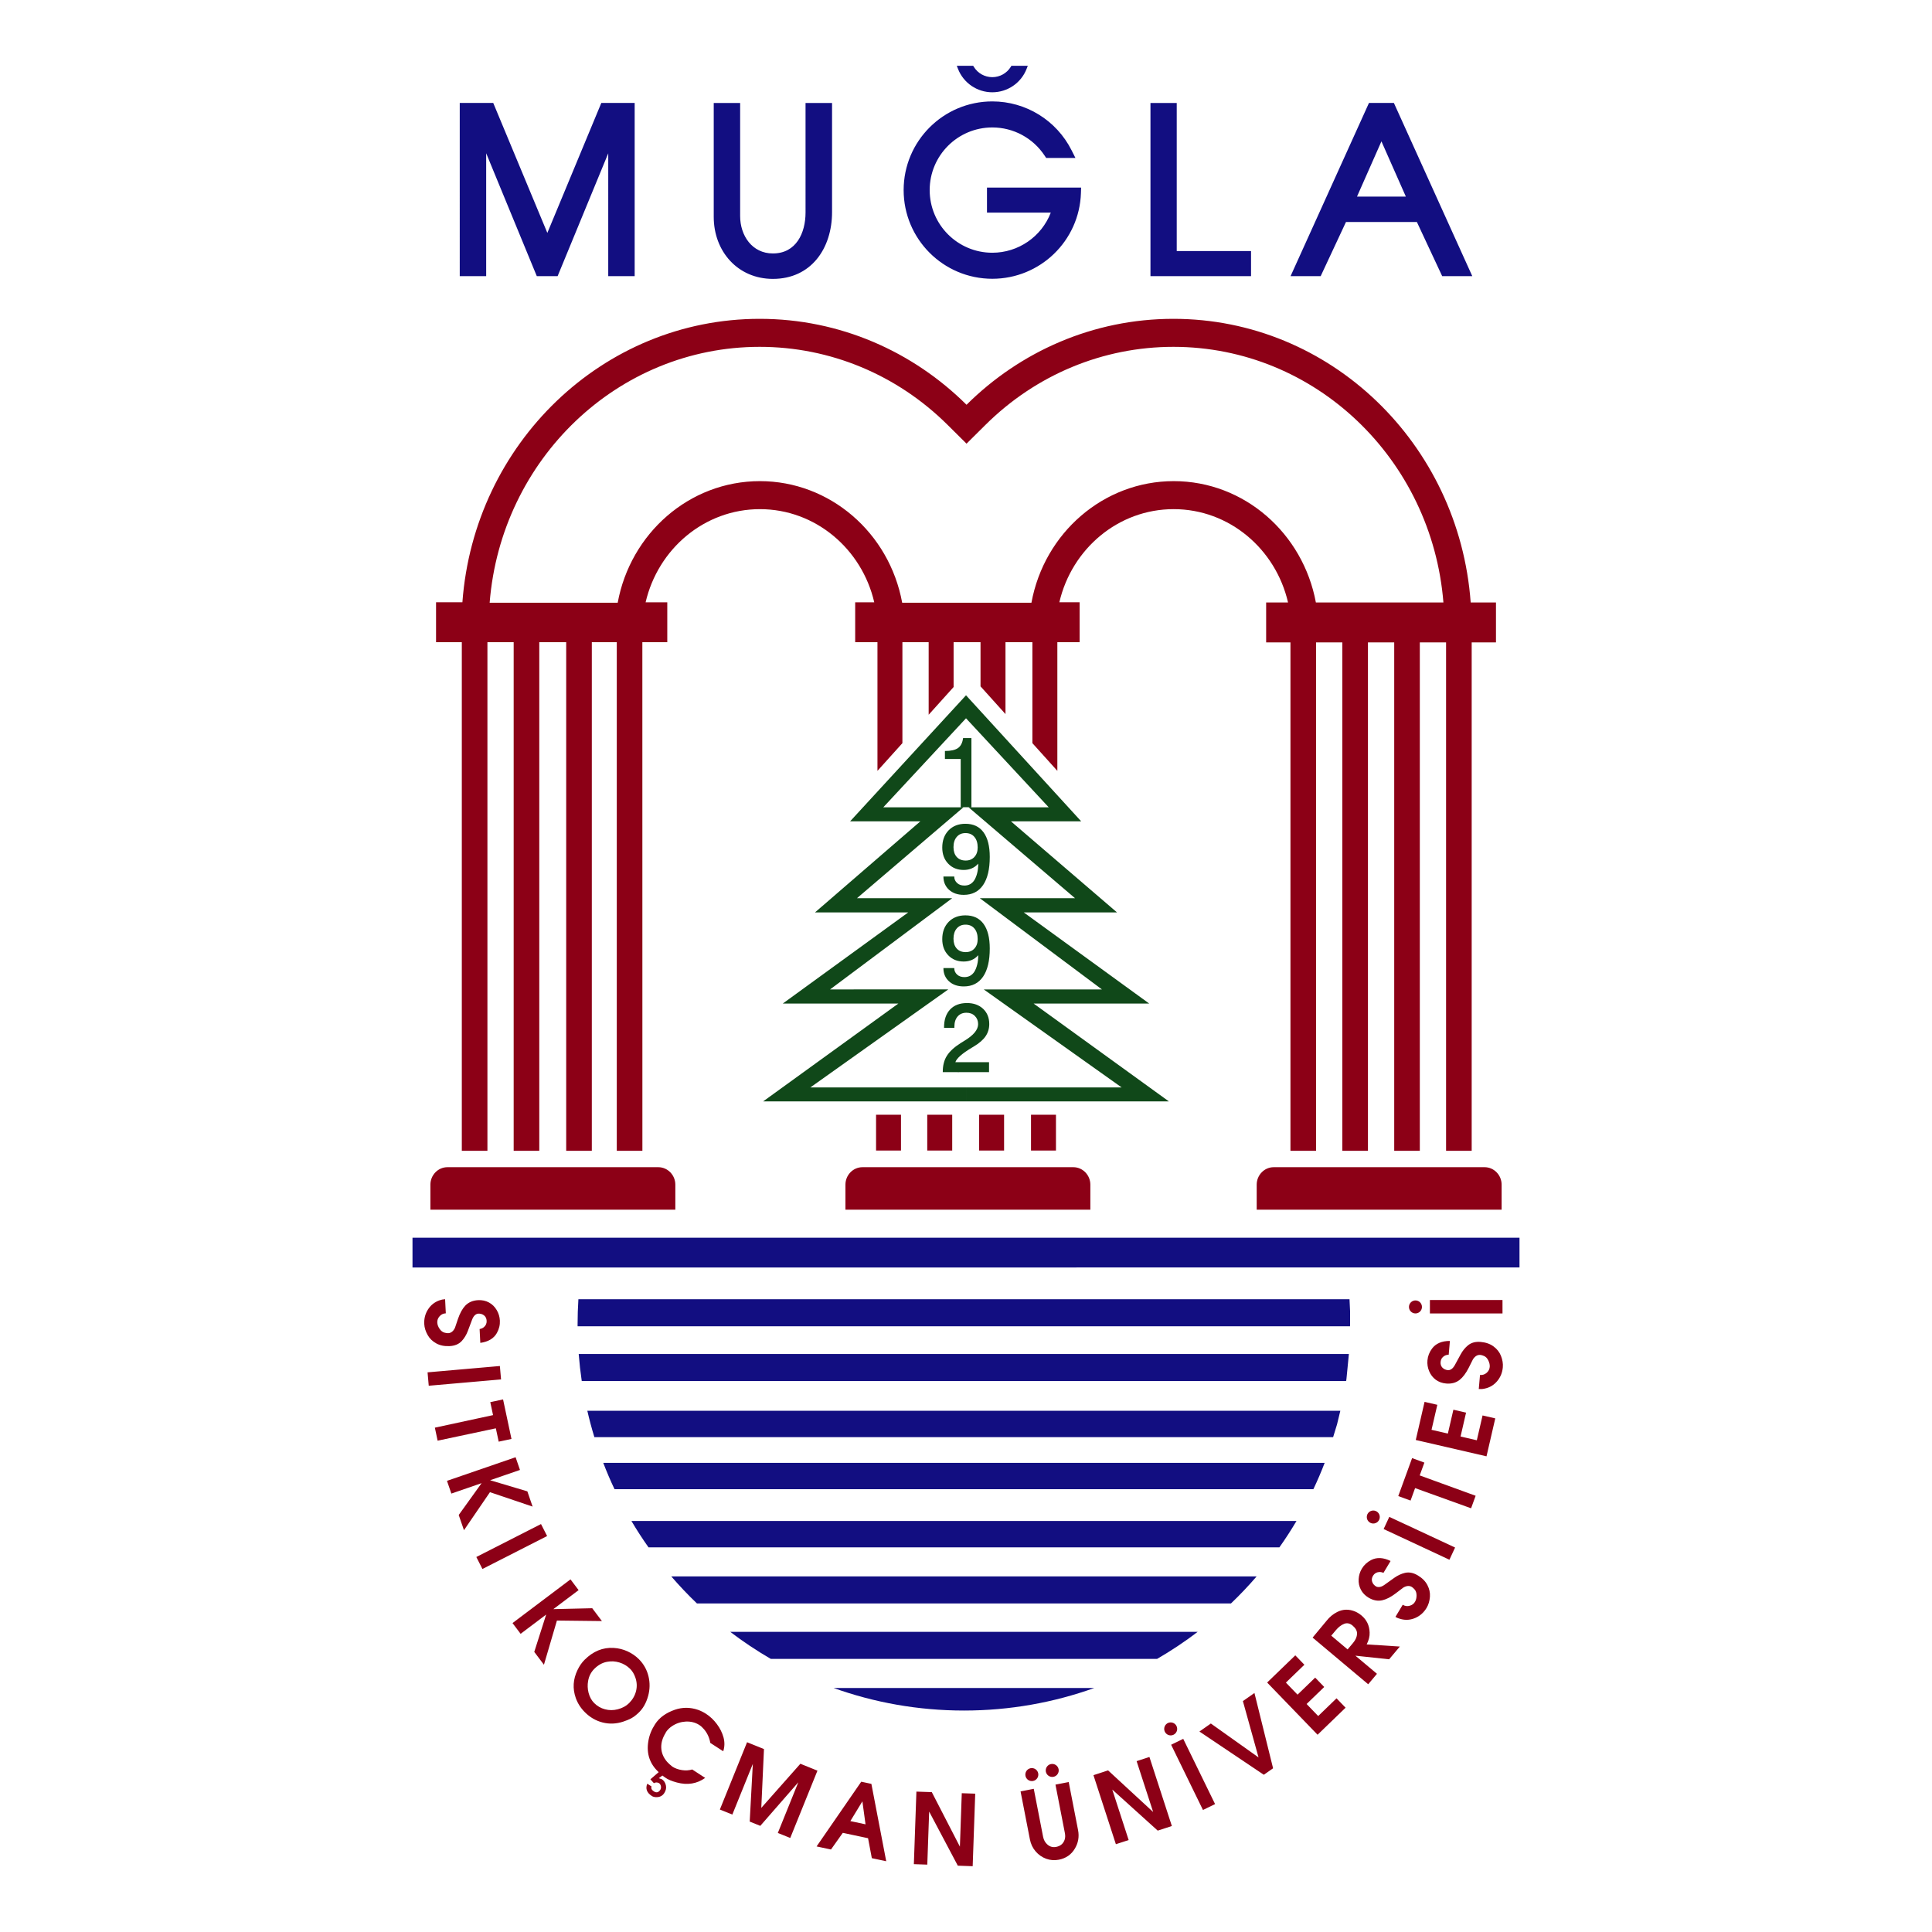 <?xml version="1.0" encoding="utf-8"?>
<!-- Generator: Adobe Illustrator 16.0.0, SVG Export Plug-In . SVG Version: 6.00 Build 0)  -->
<svg version="1.2" baseProfile="tiny" id="Layer_1" xmlns="http://www.w3.org/2000/svg" xmlns:xlink="http://www.w3.org/1999/xlink"
	 x="0px" y="0px" width="800px" height="800px" viewBox="0 0 800 800" xml:space="preserve">
<g>
	<path fill-rule="evenodd" fill="#120E81" d="M629.191,512.514v12.318h-114.66H399.867H285.196H170.808v-12.318h114.388h114.671
		h114.665H629.191L629.191,512.514z M345.16,698.955h107.986c-16.865,6.041-35.039,9.345-53.992,9.345
		C380.203,708.3,362.029,704.996,345.16,698.955L345.16,698.955z M239.503,537.988c-0.215,3.421-0.335,6.858-0.335,10.33
		c0,0.29,0.005,0.57,0.005,0.866h159.495h160.367l0.004-6.273c-0.059-1.644-0.131-3.285-0.232-4.923H398.668H239.503
		L239.503,537.988z M239.627,560.657c0.297,3.776,0.717,7.507,1.263,11.199h157.778h158.748c0.039-0.296,0.08-0.59,0.125-0.89
		l0.461-4.709l0.541-5.601H398.668H239.627L239.627,560.657z M243.2,584.169c0.841,3.692,1.82,7.336,2.916,10.923h152.552H552.02
		l1.625-5.316l1.357-5.606H398.668H243.2L243.2,584.169z M249.792,605.729c1.422,3.711,2.981,7.358,4.672,10.918h144.204h145.174
		c1.691-3.56,3.254-7.207,4.676-10.918h-149.85H249.792L249.792,605.729z M261.46,629.805c2.212,3.745,4.574,7.394,7.077,10.922
		h130.131H529.77c2.506-3.528,4.863-7.177,7.08-10.922H398.668H261.46L261.46,629.805z M277.962,652.754
		c3.362,3.908,6.92,7.648,10.636,11.208h110.069h111.043c3.727-3.56,7.271-7.3,10.637-11.208h-121.68H277.962L277.962,652.754z
		 M302.386,675.72c5.349,4.074,10.955,7.819,16.799,11.195h159.938c5.842-3.376,11.453-7.121,16.805-11.195H302.386z"/>
	<g>
		<path fill-rule="evenodd" fill="#104819" d="M396.857,443.953v0.165h-0.188L396.857,443.953L396.857,443.953z M400.005,287.908
			l-47.996,52.194h29.088l-43.627,37.712h38.607l-51.936,37.733h47.861l-56.012,40.526h84.014v-5.795h-64.445l57.102-40.582H343.72
			l50.571-37.779h-39.425l44.042-37.618H365.74l34.266-36.872V287.908v9.52l34.256,36.872H401.09l44.043,37.618h-39.42
			l50.566,37.779h-48.934l57.094,40.582h-64.434v5.795h84.01l-56.012-40.526h47.854l-51.93-37.733h38.607l-43.92-37.712h29.088
			L400.005,287.908L400.005,287.908z M398.788,305.627h3.456v28.614h-4.435v-19.958h-6.536v-3.313c2.472,0,4.278-0.417,5.432-1.23
			C397.854,308.918,398.542,307.555,398.788,305.627L398.788,305.627z M390.647,362.936h4.484c0,0.563,0.107,1.082,0.318,1.533
			c0.214,0.456,0.523,0.858,0.925,1.216c0.751,0.677,1.739,1.002,2.972,1.002c1.768,0,3.137-0.742,4.11-2.236
			c0.479-0.769,0.873-1.726,1.168-2.896c0.299-1.177,0.441-2.485,0.441-3.948c-0.746,0.854-1.621,1.515-2.637,1.953
			c-1.012,0.447-2.141,0.667-3.389,0.667c-2.607,0-4.736-0.859-6.389-2.58c-1.663-1.726-2.481-3.948-2.481-6.671
			c0-2.951,0.876-5.343,2.629-7.153c1.761-1.807,4.083-2.714,6.952-2.714c3.295,0,5.79,1.172,7.506,3.527
			c1.727,2.353,2.584,5.754,2.584,10.203c0,5.07-0.924,8.955-2.771,11.66c-1.852,2.691-4.52,4.041-7.994,4.041
			c-2.513,0-4.539-0.697-6.072-2.074c-0.787-0.706-1.363-1.521-1.761-2.437C390.853,365.131,390.647,364.088,390.647,362.936
			L390.647,362.936z M399.791,344.958c1.569,0,2.799,0.536,3.692,1.601c0.908,1.068,1.352,2.526,1.352,4.373
			c0,1.627-0.443,2.923-1.359,3.916c-0.904,0.988-2.105,1.484-3.603,1.484c-1.58,0-2.822-0.496-3.716-1.484
			c-0.891-0.993-1.337-2.353-1.337-4.068c0-1.788,0.455-3.206,1.354-4.247C397.066,345.485,398.274,344.958,399.791,344.958
			L399.791,344.958z M390.647,400.849h4.484c0,0.573,0.107,1.08,0.318,1.544c0.214,0.446,0.523,0.857,0.925,1.211
			c0.751,0.674,1.739,0.996,2.972,0.996c1.768,0,3.137-0.736,4.11-2.229c0.479-0.762,0.873-1.728,1.168-2.897
			c0.299-1.172,0.441-2.487,0.441-3.948c-0.746,0.863-1.621,1.515-2.637,1.957c-1.012,0.439-2.141,0.662-3.389,0.662
			c-2.607,0-4.736-0.853-6.389-2.579c-1.663-1.722-2.481-3.952-2.481-6.671c0-2.947,0.876-5.335,2.629-7.157
			c1.761-1.803,4.083-2.71,6.952-2.71c3.295,0,5.79,1.176,7.506,3.527c1.727,2.347,2.584,5.754,2.584,10.203
			c0,5.073-0.924,8.959-2.771,11.656c-1.852,2.695-4.52,4.045-7.994,4.045c-2.513,0-4.539-0.692-6.072-2.078
			c-0.787-0.701-1.363-1.512-1.761-2.428C390.853,403.048,390.647,402.007,390.647,400.849L390.647,400.849z M399.791,382.88
			c1.569,0,2.799,0.527,3.692,1.601c0.908,1.068,1.352,2.526,1.352,4.378c0,1.613-0.443,2.914-1.359,3.906
			c-0.904,0.997-2.105,1.49-3.603,1.49c-1.58,0-2.822-0.493-3.716-1.49c-0.891-0.992-1.337-2.352-1.337-4.067
			c0-1.785,0.455-3.197,1.354-4.248C397.066,383.403,398.274,382.88,399.791,382.88L399.791,382.88z M395.596,439.821
			c0.533-1.597,2.808-3.595,6.814-5.999l0.773-0.462c2.258-1.354,3.908-2.771,4.922-4.26c1.01-1.489,1.525-3.178,1.525-5.065
			c0-2.615-0.854-4.712-2.549-6.313c-1.699-1.583-3.912-2.384-6.653-2.384c-3.004,0-5.342,0.892-7.01,2.669
			c-1.682,1.78-2.508,4.243-2.508,7.399v0.212h4.278v-0.445c0-1.818,0.443-3.231,1.343-4.269c0.884-1.028,2.118-1.551,3.665-1.551
			c1.423,0,2.58,0.442,3.478,1.341c0.9,0.89,1.344,2.016,1.344,3.38c0,2.311-1.889,4.604-5.657,6.872l-1.583,0.98
			c-2.701,1.715-4.601,3.485-5.722,5.297c-0.572,0.916-0.993,1.923-1.261,3.022c-0.282,1.086-0.411,2.274-0.411,3.586v0.12h6.416
			h0.059h1.233h11.449v-4.132H395.596z"/>
	</g>
	<path fill-rule="evenodd" fill="#C28417" d="M533.354,249.49c0.053,0.215,0.104,0.434,0.148,0.654
		C533.457,249.924,533.406,249.705,533.354,249.49z"/>
	<path fill-rule="evenodd" fill="#8C0016" d="M608.982,249.481h10.467v16.067v0.457h-10.055v210.513h-10.604V266.006h-10.875
		v210.513h-10.6V266.006h-10.877v210.513h-10.607V266.006h-10.881v210.513h-10.6V266.006h-10.066v-0.457v-16.067h9.068
		c-5.102-22.162-24.365-38.656-47.355-38.656c-22.957,0-42.215,16.449-47.342,38.571h8.391v16.525h-9.219v53.273L427.49,307.72
		v-41.798H416.35v29.762l-10.336-11.481v-18.28h-11.147v18.563l-10.328,11.473v-30.035h-10.872v41.798l-10.329,11.476v-53.273
		h-9.224v-16.525h7.896c-5.129-22.122-24.38-38.571-47.338-38.571c-22.962,0-42.2,16.449-47.338,38.571h8.973v16.52h-10.322
		l0.018,210.603h-10.61V265.916h-10.332v210.603h-10.61V265.916h-11.146v210.603h-10.604V265.916h-10.869v210.603h-10.605V265.916
		h-10.667v-16.52h10.909c4.828-65.65,58.094-117.375,123.092-117.375c33.268,0,63.461,13.553,85.658,35.585
		c22.2-22.032,52.395-35.585,85.668-35.585c65.033,0,118.316,51.771,123.092,117.46H608.982L608.982,249.481z M544.879,249.481
		h52.807C592.932,190.2,544.699,143.62,485.887,143.62c-29.146,0-56.871,11.512-77.85,32.338l-7.819,7.757l-7.814-7.757
		c-20.982-20.826-48.697-32.338-77.844-32.338c-58.836,0-107.095,46.631-111.808,105.96h53.021
		c5.25-28.609,29.561-50.352,58.9-50.352c28.867,0,53.558,21.282,58.899,50.352h53.521c5.328-29.012,29.973-50.352,58.904-50.352
		C515.303,199.229,539.582,220.922,544.879,249.481L544.879,249.481z M527.406,483.311h87.344c3.877,0,7.039,3.26,7.039,7.242
		v10.355H520.371v-10.355C520.371,486.57,523.539,483.311,527.406,483.311L527.406,483.311z M185.258,483.311h87.333
		c3.881,0,7.051,3.26,7.051,7.242v10.355H178.221v-10.355C178.221,486.57,181.386,483.311,185.258,483.311L185.258,483.311z
		 M394.291,461.581h-10.337v14.839l10.337-0.003V461.581L394.291,461.581z M373.081,461.581h-10.323v14.839l10.323-0.003V461.581
		L373.081,461.581z M437.252,461.581H426.92v14.839l10.332-0.003V461.581L437.252,461.581z M415.77,461.581h-10.328v14.839
		l10.328-0.003V461.581L415.77,461.581z M357.115,483.311h87.338c3.871,0,7.039,3.26,7.039,7.242v10.355H350.078v-10.355
		C350.078,486.57,353.239,483.311,357.115,483.311z"/>
	<path fill-rule="evenodd" fill="#C28417" d="M533.354,249.49c0.053,0.215,0.104,0.434,0.148,0.654
		C533.457,249.924,533.406,249.705,533.354,249.49z"/>
	<path fill-rule="evenodd" fill="#8C0016" d="M379.464,741.866l6.376,0.217l11.632,22.571l0.778-22.126l5.567,0.189l-1.053,30.038
		l-6.155-0.214l-11.865-22.409l-0.774,21.967l-5.562-0.192L379.464,741.866L379.464,741.866z M357.097,745.896l-4.981,8.177
		l6.281,1.338L357.097,745.896L357.097,745.896z M356.624,737.767l4.198,0.895l6.144,32.035l-5.96-1.267l-1.561-8.267l-10.458-2.222
		l-4.891,6.897l-5.964-1.268L356.624,737.767L356.624,737.767z M298.081,749.289l5.168,2.083l8.478-20.974l-1.288,23.88l4.381,1.771
		l15.742-18.04l-8.481,20.978l5.146,2.075l11.261-27.868l-7.068-2.861l-16.19,18.277l1.114-24.361l-7.002-2.827L298.081,749.289
		L298.081,749.289z M272.75,733.807c-3.703-3.399-5.137-7.659-4.293-12.782c0.39-2.465,1.329-4.821,2.813-7.101
		c1.734-2.677,4.462-4.663,8.154-5.946c3.179-1.094,6.381-1.078,9.64,0.041c1.123,0.397,2.231,0.948,3.327,1.663
		c1.694,1.1,3.187,2.521,4.47,4.251c1.297,1.739,2.196,3.555,2.728,5.482c0.536,2.006,0.49,3.916-0.117,5.753l-5.352-3.47
		c-0.367-2.122-1.211-3.987-2.562-5.606c-0.662-0.78-1.32-1.373-1.972-1.796c-1.641-1.064-3.542-1.539-5.683-1.427
		c-2.03,0.12-3.88,0.737-5.566,1.85c-1.109,0.726-1.989,1.61-2.66,2.636l0.031,0.07c-1.319,2.052-1.954,4.121-1.896,6.196
		c0.063,2.159,0.876,4.145,2.446,5.942c0.5,0.566,1.216,1.216,2.146,1.953c1.118,0.725,2.455,1.211,4.02,1.449
		c1.453,0.228,2.865,0.139,4.21-0.264l5.37,3.491c-3.416,2.445-7.327,3.08-11.726,1.904c-2.142-0.571-3.773-1.265-4.892-2.087
		l-1.091-0.791l-1.497,1.098c0.128,0.023,0.549,0.167,1.282,0.439c0.823,0.535,1.378,1.355,1.641,2.463
		c0.26,1.092,0.045,2.183-0.656,3.255c-0.765,1.186-1.906,1.739-3.438,1.694c-0.707-0.034-1.279-0.195-1.717-0.48
		c-2.092-1.36-2.723-3.055-1.882-5.089l1.758,1.136c-0.282,0.76,0.04,1.436,0.947,2.03c1.068,0.692,1.963,0.478,2.692-0.648
		c0.263-0.404,0.349-0.904,0.246-1.485c-0.117-0.573-0.38-1.01-0.809-1.291c-0.721-0.363-1.418-0.351-2.102,0.035l-1.444-1.601
		L272.75,733.807L272.75,733.807z M246.094,691.032c-1.368,1.368-2.222,3.031-2.566,5.008c-0.295,1.632-0.233,3.265,0.178,4.892
		c0.452,1.743,1.234,3.166,2.338,4.273c1.26,1.266,2.754,2.119,4.484,2.579c1.735,0.458,3.483,0.462,5.249,0
		c1.945-0.503,3.523-1.357,4.734-2.573c1.445-1.451,2.392-3.103,2.866-4.978c0.461-1.887,0.367-3.76-0.304-5.642
		c-0.5-1.429-1.207-2.605-2.115-3.52c-1.247-1.245-2.727-2.137-4.431-2.659c-1.694-0.524-3.424-0.627-5.172-0.29
		C249.442,688.471,247.694,689.44,246.094,691.032L246.094,691.032z M242.034,687.313c-1.127,1.136-2.101,2.526-2.892,4.198
		c-1.861,3.832-2.097,7.69-0.729,11.587c0.787,2.207,2.029,4.159,3.751,5.875c2.15,2.16,4.613,3.577,7.404,4.279
		c2.785,0.701,5.606,0.587,8.486-0.36c1.27-0.412,2.374-0.867,3.317-1.36c0.805-0.43,1.578-0.983,2.338-1.668l0.635-0.571
		c1.878-1.736,3.219-4.078,4.037-7.039c0.747-2.743,0.791-5.467,0.143-8.13c-0.665-2.742-1.993-5.098-3.969-7.087
		c-1.342-1.337-2.906-2.421-4.718-3.251c-1.801-0.827-3.714-1.302-5.763-1.419C249.612,682.104,245.602,683.749,242.034,687.313
		L242.034,687.313z M236.235,653.987l3.353,4.451l-10.458,7.871l16.104-0.376l4.002,5.315l-18.626-0.215l-5.378,18.3l-4.006-5.316
		l4.931-15.459l-10.579,7.971l-3.356-4.449L236.235,653.987L236.235,653.987z M224.017,631.079l2.535,4.962l-26.786,13.646
		l-2.531-4.968L224.017,631.079L224.017,631.079z M213.5,603.408l-28.417,9.78l1.815,5.273l12.522-4.32l-9.474,13.186l2.173,6.299
		l10.765-15.746l17.652,5.965l-2.169-6.306l-15.424-4.607l12.366-4.257L213.5,603.408L213.5,603.408z M203.016,580.592l5.294-1.122
		l3.482,16.368l-5.293,1.125l-1.18-5.528l-24.107,5.123l-1.145-5.392l24.094-5.199L203.016,580.592L203.016,580.592z
		 M206.987,565.638l0.487,5.547l-29.942,2.621l-0.486-5.549L206.987,565.638L206.987,565.638z M197.991,538.37
		c1.65-0.082,3.139,0.236,4.466,0.955c1.337,0.725,2.406,1.762,3.219,3.14c0.796,1.346,1.234,2.79,1.311,4.351
		c0.093,1.784-0.318,3.483-1.226,5.123c-1.278,2.29-3.568,3.662-6.875,4.118l-0.291-5.732c0.653-0.107,1.212-0.339,1.685-0.71
		c0.873-0.698,1.284-1.586,1.23-2.684c-0.049-0.982-0.407-1.729-1.078-2.258c-0.67-0.531-1.498-0.771-2.485-0.725
		c-1.086,0.181-1.918,1.025-2.486,2.555l-1.753,4.658c-0.608,1.604-1.444,2.973-2.508,4.127c-1.212,1.297-2.879,1.998-5.012,2.105
		c-2.146,0.107-3.987-0.264-5.539-1.122c-1.552-0.854-2.736-1.993-3.541-3.421c-0.876-1.528-1.355-3.071-1.436-4.618
		c-0.106-2.19,0.394-4.176,1.511-5.95c1.135-1.82,2.714-3.09,4.73-3.82c0.773-0.278,1.569-0.446,2.392-0.49l0.295,5.844
		c-1.095,0.058-1.971,0.491-2.656,1.309c-0.63,0.747-0.92,1.584-0.876,2.518c0.045,0.873,0.363,1.745,0.961,2.616
		c0.56,0.821,1.216,1.333,1.967,1.547c0.627,0.174,1.164,0.258,1.602,0.236c1.185-0.063,2.115-0.804,2.79-2.221
		c0.402-1.235,0.831-2.478,1.256-3.722c0.822-2.391,1.828-4.196,3.013-5.454C194.007,539.246,195.782,538.478,197.991,538.37
		L197.991,538.37z M426.455,761.628l-3.863-19.845l5.469-1.07l3.861,19.847c0.264,1.369,0.881,2.455,1.85,3.277
		c1.031,0.881,2.215,1.187,3.547,0.931c1.771-0.349,2.939-1.319,3.504-2.92c0.283-0.81,0.326-1.734,0.127-2.771l-3.908-20.105
		l5.486-1.065l3.877,19.924c0.521,2.714,0.084,5.247-1.311,7.608c-1.48,2.509-3.701,4.051-6.658,4.627
		c-1.803,0.351-3.545,0.215-5.238-0.393c-1.689-0.62-3.139-1.622-4.359-3.032C427.621,765.227,426.83,763.56,426.455,761.628
		L426.455,761.628z M592.092,543.882v-5.574l30.059-0.011l0.004,5.581L592.092,543.882L592.092,543.882z M586.207,538.481
		c-1.486-0.049-2.73,1.116-2.789,2.602c-0.047,1.484,1.113,2.732,2.604,2.781c1.48,0.054,2.725-1.114,2.777-2.593
		C588.852,539.778,587.688,538.535,586.207,538.481L586.207,538.481z M598.826,572.886c-1.637-0.14-3.072-0.664-4.297-1.553
		c-1.215-0.907-2.139-2.091-2.75-3.563c-0.604-1.427-0.842-2.923-0.701-4.489c0.156-1.771,0.795-3.401,1.922-4.9
		c1.572-2.088,4.033-3.134,7.373-3.134l-0.498,5.71c-0.66,0.017-1.25,0.178-1.764,0.479c-0.967,0.563-1.494,1.403-1.592,2.489
		c-0.086,0.979,0.164,1.771,0.754,2.384c0.59,0.616,1.375,0.964,2.369,1.059c1.096-0.021,2.041-0.759,2.811-2.188l2.377-4.371
		c0.822-1.507,1.828-2.758,3.049-3.747c1.377-1.121,3.123-1.581,5.258-1.394c2.129,0.183,3.906,0.81,5.328,1.874
		c1.424,1.045,2.439,2.347,3.045,3.871c0.645,1.641,0.918,3.223,0.775,4.766c-0.189,2.186-0.961,4.077-2.305,5.688
		c-1.375,1.649-3.115,2.695-5.211,3.125c-0.811,0.187-1.623,0.241-2.441,0.174l0.514-5.826c1.09,0.095,2.02-0.223,2.803-0.928
		c0.729-0.664,1.139-1.458,1.221-2.385c0.076-0.872-0.119-1.779-0.6-2.729c-0.434-0.885-1.014-1.482-1.73-1.8
		c-0.598-0.265-1.115-0.417-1.549-0.451c-1.188-0.104-2.211,0.504-3.068,1.824c-0.576,1.166-1.166,2.333-1.758,3.508
		c-1.145,2.254-2.391,3.905-3.738,4.986C602.898,572.572,601.029,573.072,598.826,572.886L598.826,572.886z M586.24,596.268
		l3.643-15.787l5.281,1.222l-2.398,10.353l6.766,1.563l2.285-9.889l5.248,1.214l-2.279,9.89l6.736,1.552l2.375-10.279l5.262,1.217
		l-3.629,15.707L586.24,596.268L586.24,596.268z M584.084,621.353l-5.092-1.858l5.73-15.721l5.084,1.86l-1.932,5.303l23.16,8.427
		l-1.887,5.183l-23.182-8.357L584.084,621.353L584.084,621.353z M572.93,633.148l2.348-5.044l27.242,12.698l-2.348,5.051
		L572.93,633.148L572.93,633.148z M566.688,661.558c1.891,1.131,3.793,1.498,5.691,1.077c1.686-0.372,3.533-1.315,5.541-2.846
		c1.051-0.785,2.096-1.581,3.121-2.378c1.35-0.81,2.543-0.908,3.557-0.294c0.371,0.224,0.77,0.585,1.205,1.091
		c0.494,0.594,0.75,1.386,0.76,2.375c0.008,1.059-0.207,1.961-0.654,2.704c-0.486,0.81-1.199,1.344-2.145,1.605
		c-1.016,0.303-1.994,0.178-2.926-0.395l-3.014,5.018c0.699,0.423,1.455,0.724,2.27,0.914c2.068,0.537,4.09,0.359,6.047-0.518
		c1.918-0.857,3.439-2.228,4.57-4.105c0.797-1.321,1.256-2.865,1.389-4.627c0.123-1.631-0.219-3.244-1.035-4.81
		c-0.809-1.577-2.133-2.924-3.967-4.016c-1.832-1.104-3.615-1.457-5.34-1.059c-1.527,0.36-2.98,1.041-4.385,2.029l-4.051,2.896
		c-1.318,0.945-2.486,1.186-3.486,0.726c-0.85-0.515-1.398-1.177-1.658-1.985c-0.266-0.813-0.148-1.637,0.355-2.477
		c0.57-0.935,1.41-1.449,2.525-1.543c0.594-0.036,1.191,0.077,1.801,0.35l2.951-4.914c-3.006-1.467-5.666-1.605-8.004-0.421
		c-1.672,0.854-2.959,2.043-3.877,3.568c-0.805,1.34-1.252,2.788-1.34,4.345c-0.092,1.584,0.219,3.054,0.92,4.4
		C564.211,659.606,565.275,660.707,566.688,661.558L566.688,661.558z M551.242,677.298l6.773,5.691l2.301-2.74
		c1.029-1.234,1.566-2.48,1.611-3.741c0.039-1.199-0.572-2.321-1.828-3.371c-1.146-0.962-2.307-1.218-3.484-0.752
		c-1.225,0.471-2.377,1.346-3.445,2.621L551.242,677.298L551.242,677.298z M549.311,671.123c1.23-1.569,2.686-2.767,4.396-3.634
		c2.422-1.212,4.93-1.262,7.549-0.14c0.863,0.38,1.713,0.924,2.545,1.615c2.119,1.784,3.229,4.109,3.334,7.002
		c0.078,1.565-0.34,3.217-1.221,4.949l13.734,0.885l-4.438,5.28l-13.969-1.495l8.934,7.5l-3.629,4.327l-23.025-19.324
		L549.311,671.123L549.311,671.123z M524.697,696.701l20.885,21.623l11.592-11.2l-3.744-3.886l-7.594,7.336l-4.801-4.979l7.297-7.05
		l-3.744-3.88l-7.301,7.055l-4.824-4.99l7.656-7.396l-3.766-3.89L524.697,696.701L524.697,696.701z M523.324,734.894l-26.666-17.906
		l4.734-3.317l19.742,14.037l-6.479-23.319l4.783-3.354l7.721,31.176L523.324,734.894L523.324,734.894z M484.941,722.464
		l13.182,27.012l5.012-2.441l-13.184-27.012L484.941,722.464L484.941,722.464z M452.775,735.059l6.063-1.977l18.66,17.231
		l-6.848-21.058l5.301-1.727l9.291,28.587l-5.857,1.904l-18.816-16.994l6.785,20.902l-5.293,1.717L452.775,735.059L452.775,735.059z
		 M484.756,713.208c-1.484,0-2.688,1.208-2.688,2.697c0,1.479,1.203,2.688,2.688,2.688c1.482,0,2.691-1.208,2.691-2.688
		C487.447,714.416,486.238,713.208,484.756,713.208L484.756,713.208z M435.705,730.407c-1.488,0-2.688,1.208-2.688,2.691
		c0,1.485,1.199,2.691,2.688,2.691s2.689-1.206,2.689-2.691C438.395,731.615,437.193,730.407,435.705,730.407L435.705,730.407z
		 M427.26,732.128c-1.486,0-2.688,1.205-2.688,2.694c0,1.488,1.201,2.69,2.688,2.69c1.484,0,2.691-1.202,2.691-2.69
		C429.951,733.333,428.744,732.128,427.26,732.128L427.26,732.128z M568.648,625.476c-1.486,0-2.691,1.199-2.691,2.691
		c0,1.484,1.205,2.691,2.691,2.691s2.691-1.207,2.691-2.691C571.34,626.675,570.135,625.476,568.648,625.476z"/>
	<path fill-rule="evenodd" fill="#120E81" d="M226.644,96.445l22.349-53.815h13.81v71.709h-10.942V63.482l-20.96,50.856h-8.628
		l-20.958-50.876v50.876h-10.945V42.63h13.869L226.644,96.445L226.644,96.445z M295.542,89.809V42.64h10.934v46.821
		c0,8.08,4.947,15.487,13.556,15.487c9.668,0,13.526-8.5,13.526-16.957V42.64h10.978v45.188c0,15.06-8.682,27.655-24.488,27.655
		C305.48,115.482,295.542,104.077,295.542,89.809L295.542,89.809z M396.186,27.244l0.497,1.273
		c2.277,5.854,7.929,9.698,14.207,9.698s11.928-3.845,14.203-9.698l0.496-1.273h-6.783l-0.273,0.444
		c-1.645,2.649-4.523,4.262-7.643,4.262s-6.012-1.603-7.645-4.262l-0.271-0.444H396.186L396.186,27.244z M435.111,88.035h-26.424
		V77.667h38.979l-0.072,2.268c-0.631,19.795-16.904,35.5-36.695,35.5c-20.28,0-36.72-16.442-36.72-36.722
		c0-20.278,16.441-36.72,36.72-36.72c13.895,0,26.57,7.825,32.816,20.235l1.602,3.183h-12.115l-0.654-0.984
		c-4.822-7.28-12.912-11.653-21.648-11.653c-14.328,0-25.94,11.614-25.94,25.941s11.612,25.938,25.94,25.938
		C421.637,104.653,431.279,98.017,435.111,88.035L435.111,88.035z M515.695,114.339h-39.311v-10.375V42.636h10.877v61.328h30.768
		v10.375H515.695L515.695,114.339z M557.336,91.933c9.789,0,19.578,0,29.367,0l10.471,22.406h12.465l-32.463-71.714
		c-3.438,0-6.873,0-10.314,0L534.4,114.339h12.467L557.336,91.933L557.336,91.933z M561.904,81.411l10.117-22.884l10.115,22.884
		H561.904z"/>
</g>
</svg>
